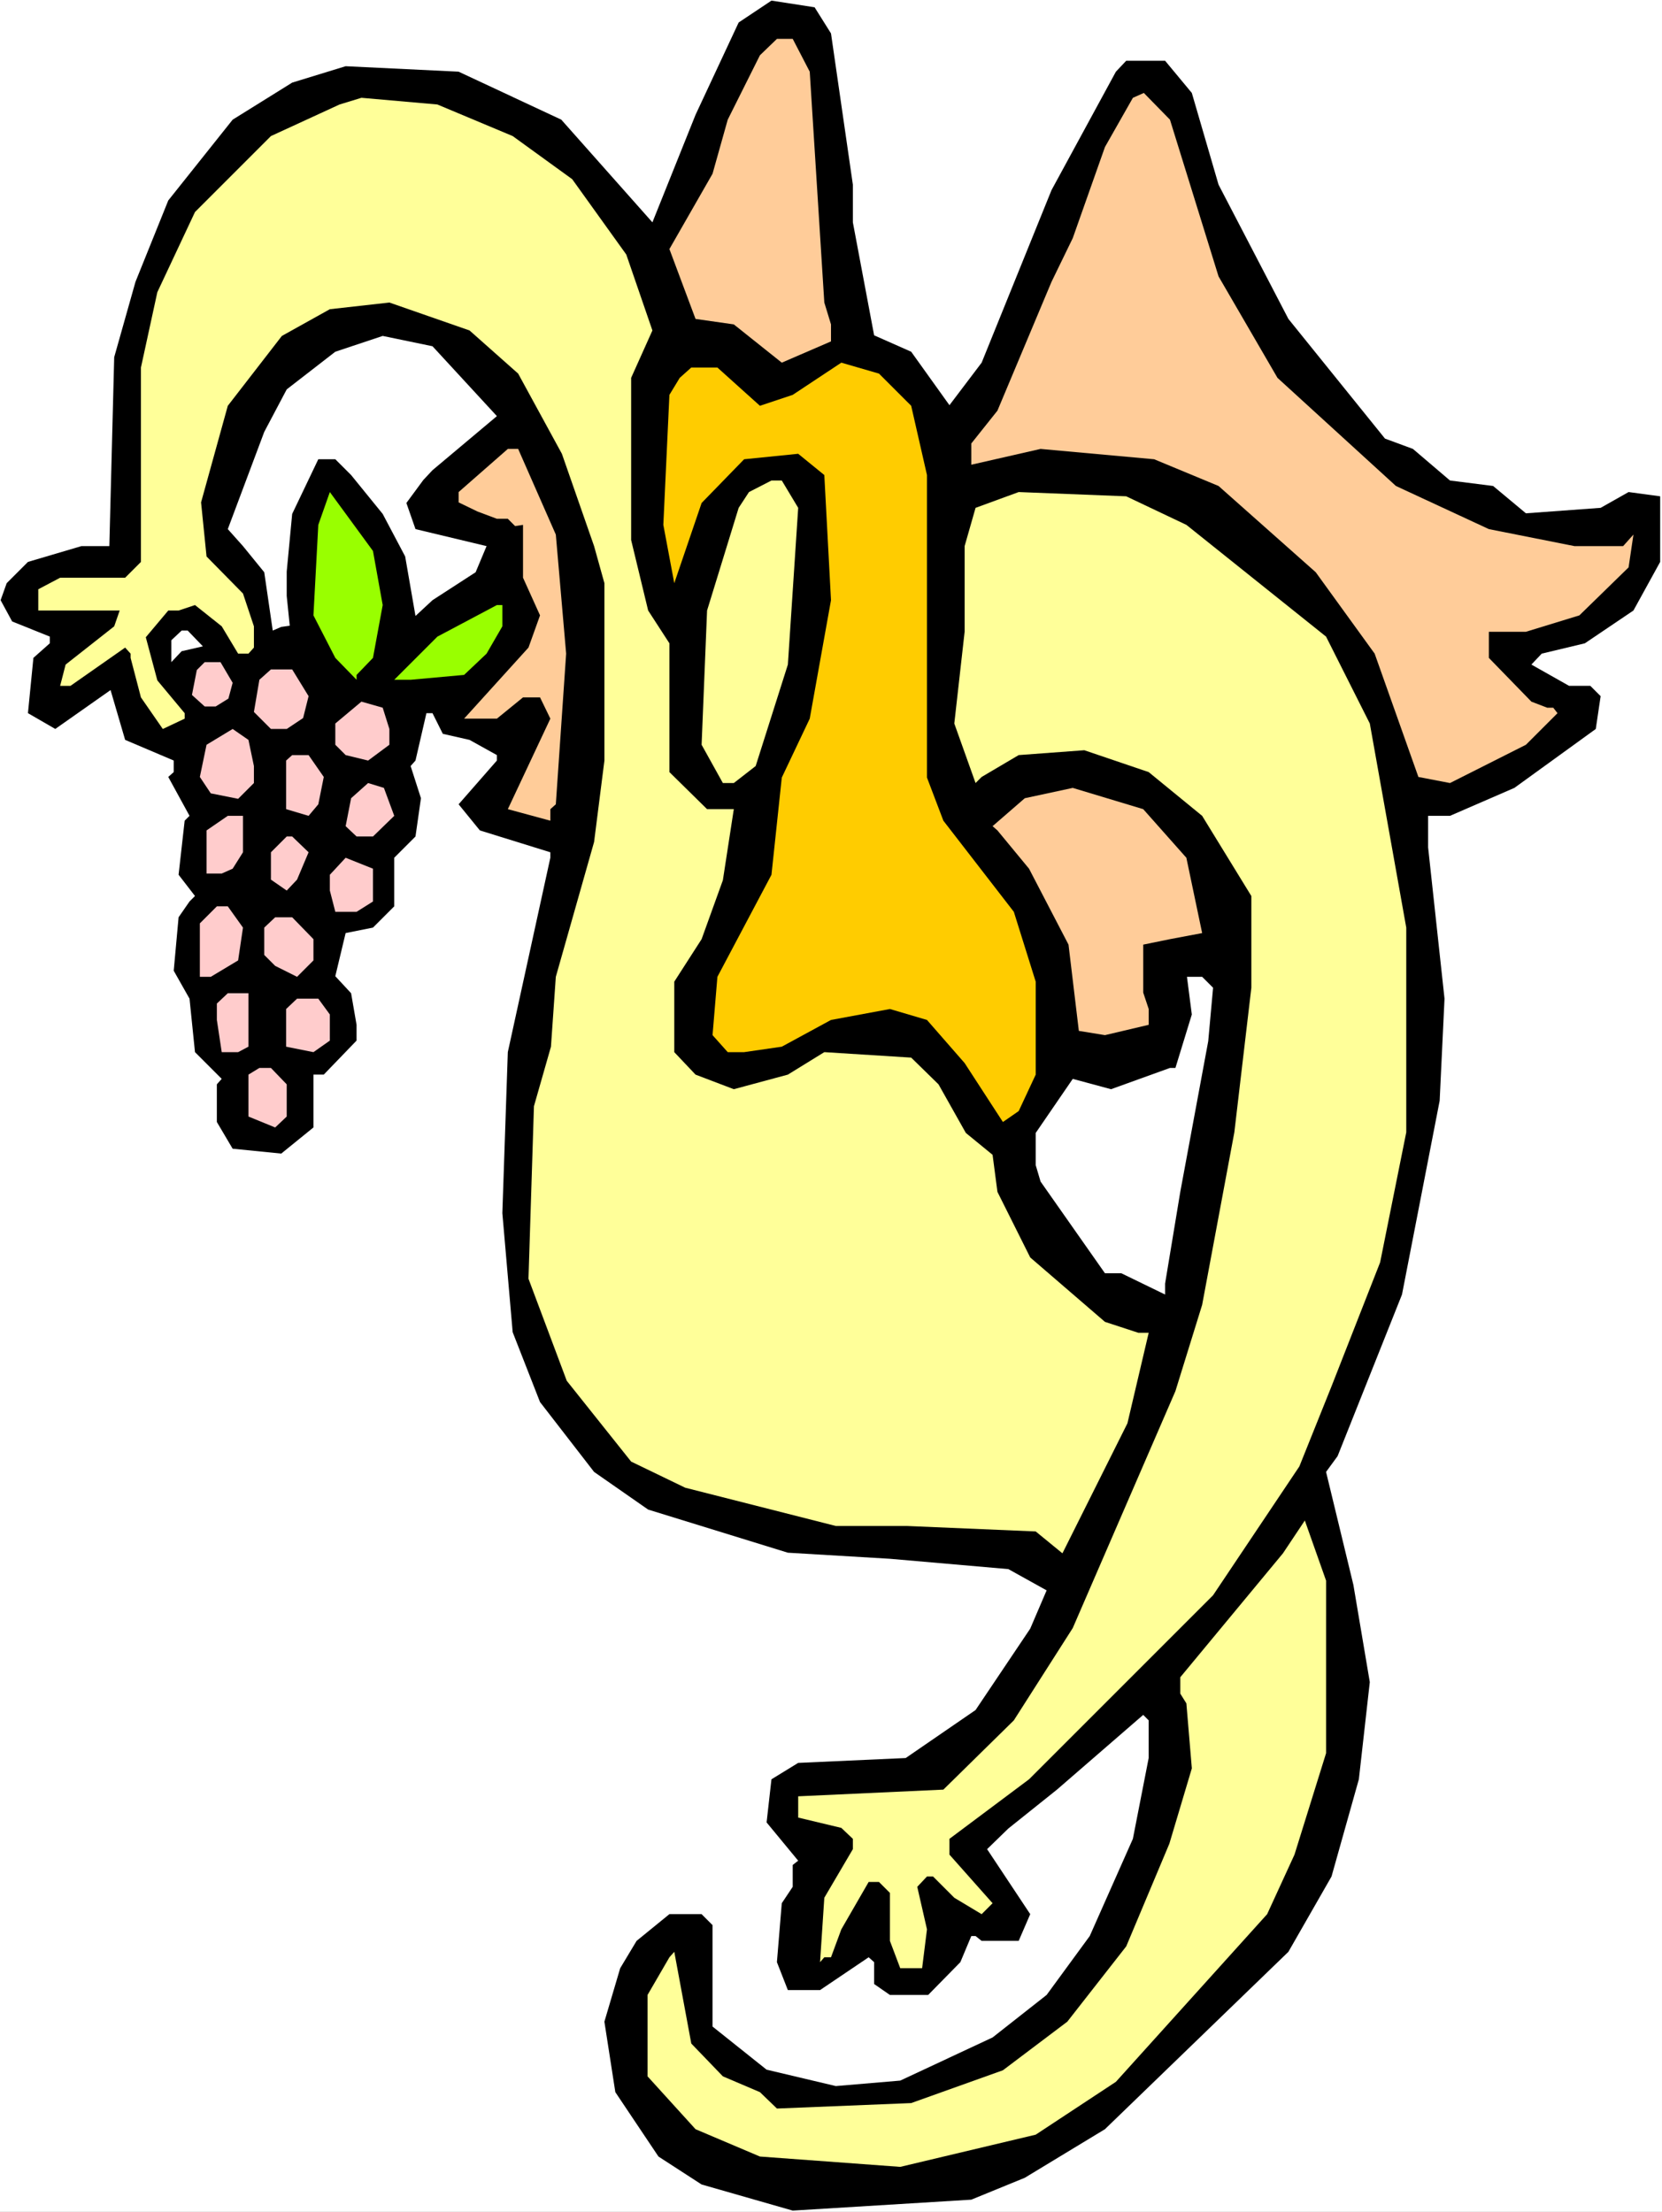 <?xml version="1.0" encoding="UTF-8" standalone="no"?>
<svg
   version="1.0"
   width="116.983mm"
   height="155.668mm"
   id="svg30"
   sodipodi:docname="Holding Grapes.wmf"
   xmlns:inkscape="http://www.inkscape.org/namespaces/inkscape"
   xmlns:sodipodi="http://sodipodi.sourceforge.net/DTD/sodipodi-0.dtd"
   xmlns="http://www.w3.org/2000/svg"
   xmlns:svg="http://www.w3.org/2000/svg">
  <rect width="100%" height="100%" fill="#808080" stroke="none"/>
  <sodipodi:namedview
     id="namedview30"
     pagecolor="#ffffff"
     bordercolor="#000000"
     borderopacity="0.25"
     inkscape:showpageshadow="2"
     inkscape:pageopacity="0.0"
     inkscape:pagecheckerboard="0"
     inkscape:deskcolor="#d1d1d1"
     inkscape:document-units="mm" />
  <defs
     id="defs1">
    <pattern
       id="WMFhbasepattern"
       patternUnits="userSpaceOnUse"
       width="6"
       height="6"
       x="0"
       y="0" />
  </defs>
  <path
     style="fill:#ffffff;fill-opacity:1;fill-rule:evenodd;stroke:none"
     d="M 0,588.353 H 442.139 V 0 H 0 Z"
     id="path1" />
  <path
     style="fill:#000000;fill-opacity:1;fill-rule:evenodd;stroke:none"
     d="M 221.069,8.888 226.887,49.124 v 10.019 l 5.656,30.056 9.858,4.363 10.181,14.22 8.565,-11.311 18.584,-45.892 17.13,-31.51 2.747,-2.909 h 10.342 l 7.11,8.564 7.11,24.4 18.584,35.712 25.694,31.833 7.434,2.747 9.858,8.403 11.474,1.454 8.726,7.272 19.877,-1.454 7.434,-4.201 8.403,1.131 v 17.452 l -7.11,12.927 -12.928,8.726 -11.474,2.747 -2.747,2.909 10.019,5.656 h 5.656 l 2.747,2.747 -1.293,8.726 -21.654,15.674 -17.13,7.433 h -5.818 v 8.403 l 4.363,40.236 -1.293,27.147 -10.019,51.548 -17.13,42.983 -3.07,4.201 7.272,30.056 4.363,25.855 -2.909,25.855 -7.272,25.855 -11.474,20.037 -48.803,47.185 -21.331,12.927 -14.221,5.817 -47.511,2.909 -24.24,-6.948 -11.474,-7.433 -11.474,-17.129 -2.909,-18.745 4.202,-14.22 4.363,-7.272 8.726,-7.11 h 8.565 l 2.909,2.909 v 26.986 l 14.382,11.473 18.422,4.363 17.13,-1.454 24.563,-11.473 14.382,-11.311 11.474,-15.674 11.474,-25.855 4.202,-21.492 v -10.019 l -1.454,-1.454 -22.947,19.876 -12.928,10.342 -5.656,5.494 11.474,17.29 -3.07,7.11 h -9.858 l -1.616,-1.293 h -1.131 l -2.909,6.948 -8.565,8.726 h -10.181 l -4.202,-2.909 v -5.817 l -1.454,-1.293 -12.928,8.726 h -8.565 l -2.909,-7.433 1.293,-15.674 2.909,-4.363 v -5.817 l 1.454,-1.131 -8.403,-10.18 1.293,-11.473 7.11,-4.363 28.603,-1.293 18.584,-12.766 14.544,-21.653 4.363,-10.18 -10.181,-5.656 -31.512,-2.747 -27.149,-1.616 -37.168,-11.473 -14.382,-10.019 -14.382,-18.583 -7.272,-18.583 -2.747,-31.672 1.454,-42.822 11.312,-51.709 v -1.454 l -18.746,-5.817 -5.656,-6.948 10.181,-11.635 v -1.454 l -7.272,-4.04 -7.11,-1.616 -2.747,-5.494 h -1.616 l -2.909,12.604 -1.293,1.454 2.747,8.564 -1.454,10.18 -5.656,5.656 v 12.927 l -5.656,5.656 -7.272,1.454 -2.747,11.473 4.202,4.525 1.454,8.403 v 4.201 l -8.726,9.049 h -2.747 v 14.058 l -8.565,6.948 -12.928,-1.293 -4.202,-7.11 v -10.019 l 1.293,-1.454 -7.11,-7.11 -1.454,-14.22 -4.202,-7.433 1.293,-14.22 2.909,-4.201 1.454,-1.454 -4.363,-5.656 1.616,-14.382 1.293,-1.293 -5.656,-10.342 1.454,-1.293 v -3.07 l -12.928,-5.494 -3.878,-13.25 -14.706,10.342 -7.272,-4.201 1.454,-14.705 4.363,-3.878 v -1.778 L 3.232,165.308 0.162,159.652 1.778,155.127 7.434,149.472 21.654,145.27 h 7.434 l 1.293,-50.255 5.656,-20.037 8.726,-21.653 17.13,-21.492 15.837,-9.857 14.221,-4.363 30.058,1.454 27.31,12.766 24.24,27.309 11.474,-28.602 11.474,-24.562 8.726,-5.817 11.474,1.778 z"
     id="path2" />
  <path
     style="fill:#ffcc99;fill-opacity:1;fill-rule:evenodd;stroke:none"
     d="m 215.413,19.068 3.878,61.405 1.778,5.817 v 4.525 l -13.09,5.656 -12.766,-10.18 -10.181,-1.454 -6.949,-18.583 11.474,-20.037 4.04,-14.382 8.565,-17.129 4.525,-4.363 h 4.202 z"
     id="path3" />
  <path
     style="fill:#ffcc99;fill-opacity:1;fill-rule:evenodd;stroke:none"
     d="m 324.17,73.524 15.675,26.986 31.512,28.763 24.725,11.473 22.786,4.525 h 12.928 l 2.747,-3.07 -1.293,8.726 -13.09,12.766 -14.221,4.363 h -9.858 v 6.948 l 11.312,11.635 4.202,1.616 h 1.616 l 1.131,1.454 -8.403,8.403 -20.2,10.18 -8.403,-1.616 -11.635,-32.803 -15.675,-21.653 -25.856,-22.946 -17.13,-7.11 -30.219,-2.747 -18.422,4.201 v -5.656 l 6.949,-8.726 14.382,-34.257 5.656,-11.635 8.565,-24.239 7.434,-13.089 2.909,-1.293 6.949,7.11 z"
     id="path4" />
  <path
     style="fill:#ffff99;fill-opacity:1;fill-rule:evenodd;stroke:none"
     d="m 136.391,36.196 15.837,11.473 14.382,20.037 6.949,20.199 -5.656,12.604 v 43.145 l 4.525,18.745 5.656,8.726 v 34.257 l 10.019,9.857 h 7.11 l -2.909,18.906 -5.656,15.674 -7.272,11.311 v 18.745 l 5.656,5.979 10.181,3.878 14.382,-3.878 9.696,-5.979 23.109,1.454 7.272,7.11 7.272,12.927 7.11,5.817 1.293,9.857 8.726,17.452 19.877,17.129 8.888,2.909 h 2.747 l -5.656,24.077 -17.291,34.581 -7.11,-5.817 -34.259,-1.454 h -18.907 l -40.077,-10.18 -14.382,-6.948 -17.13,-21.492 -10.181,-27.147 1.454,-45.892 4.525,-15.836 1.293,-18.583 10.181,-35.873 2.747,-21.653 v -47.185 l -2.747,-9.857 -8.565,-24.562 -11.635,-21.33 -12.928,-11.473 -21.331,-7.433 -15.837,1.778 -12.766,7.11 -14.382,18.583 -7.11,25.693 1.454,14.382 9.696,9.857 2.909,8.726 v 5.656 l -1.454,1.616 h -2.747 l -4.363,-7.272 -7.11,-5.656 -4.363,1.454 h -2.747 l -5.979,7.11 3.07,11.473 7.272,8.726 v 1.454 l -5.818,2.747 -5.818,-8.403 -2.747,-10.503 v -1.131 l -1.454,-1.616 -14.544,10.18 h -2.747 l 1.454,-5.656 12.928,-10.18 1.454,-4.201 h -21.654 v -5.656 l 5.818,-3.07 h 17.291 l 4.202,-4.201 V 97.763 L 41.854,77.725 51.874,56.395 72.074,36.196 90.335,27.794 96.152,26.016 l 20.2,1.778 z"
     id="path5" />
  <path
     style="fill:#ffffff;fill-opacity:1;fill-rule:evenodd;stroke:none"
     d="m 132.189,110.69 -17.13,14.382 -2.424,2.585 -4.525,6.14 2.424,6.948 18.907,4.525 -2.909,6.948 -11.474,7.433 -4.525,4.201 -2.747,-15.836 -5.979,-11.311 -8.403,-10.342 -4.202,-4.201 h -4.525 l -6.949,14.543 -1.454,15.351 v 6.464 l 0.808,7.918 -2.262,0.323 -2.262,0.97 -2.262,-15.513 -5.656,-6.948 -4.04,-4.525 9.696,-25.855 5.979,-11.311 12.928,-10.019 12.605,-4.201 13.251,2.747 z"
     id="path6" />
  <path
     style="fill:#ffcc00;fill-opacity:1;fill-rule:evenodd;stroke:none"
     d="m 242.401,107.943 4.202,18.421 v 80.472 l 4.363,11.473 18.746,24.239 5.818,18.583 v 24.723 l -4.525,9.695 -4.202,2.909 -10.181,-15.674 -10.019,-11.473 -9.858,-2.909 -15.675,2.909 -13.09,7.11 -10.019,1.454 h -4.363 l -4.04,-4.525 1.293,-15.513 14.382,-27.147 2.747,-25.855 7.434,-15.674 5.656,-31.51 -1.778,-33.288 -6.949,-5.656 -14.382,1.454 -11.312,11.635 -7.272,21.33 -2.909,-15.513 1.616,-34.581 2.747,-4.525 3.07,-2.747 h 6.949 l 11.312,10.18 8.726,-2.909 12.928,-8.564 10.019,2.909 z"
     id="path7" />
  <path
     style="fill:#ffcc99;fill-opacity:1;fill-rule:evenodd;stroke:none"
     d="m 147.864,142.2 2.747,31.672 -2.747,40.075 -1.454,1.293 v 3.07 l -11.312,-3.07 11.312,-24.077 -2.747,-5.656 h -4.525 l -6.949,5.656 h -8.726 l 17.13,-18.906 3.07,-8.564 -4.525,-10.019 v -14.058 l -2.101,0.323 -1.939,-1.939 h -2.909 l -5.171,-1.939 -5.01,-2.424 v -2.747 l 13.09,-11.473 h 2.747 z"
     id="path8" />
  <path
     style="fill:#ffff99;fill-opacity:1;fill-rule:evenodd;stroke:none"
     d="m 212.343,135.09 -2.747,41.691 -8.565,26.986 -5.818,4.525 h -2.909 l -5.656,-10.18 1.454,-35.712 8.403,-27.309 2.747,-4.201 5.979,-3.07 h 2.747 z"
     id="path9" />
  <path
     style="fill:#99ff00;fill-opacity:1;fill-rule:evenodd;stroke:none"
     d="m 101.808,160.945 -2.586,14.058 -4.363,4.525 v 1.293 l -5.656,-5.817 -5.818,-11.311 1.293,-24.077 3.07,-8.726 11.474,15.674 z"
     id="path10" />
  <path
     style="fill:#ffff99;fill-opacity:1;fill-rule:evenodd;stroke:none"
     d="m 315.606,139.615 37.168,29.733 11.635,23.108 9.696,54.295 v 54.456 l -6.949,34.581 -12.928,32.965 -8.565,21.33 -22.947,34.257 -48.965,48.962 -21.17,15.836 v 4.201 l 11.474,12.927 -2.909,2.909 -7.272,-4.363 -5.656,-5.656 h -1.616 l -2.586,2.747 2.586,11.311 -1.293,10.342 h -5.818 l -2.747,-7.272 v -12.766 l -2.909,-2.909 h -2.747 l -7.272,12.604 -2.747,7.433 h -1.778 l -1.131,1.293 1.131,-17.129 7.595,-12.927 v -2.747 l -3.07,-2.909 -11.474,-2.747 v -5.656 l 38.622,-1.778 18.746,-18.421 15.675,-24.562 27.31,-63.021 7.11,-22.946 8.565,-45.892 4.525,-38.459 V 238.347 l -13.09,-21.33 -14.221,-11.635 -17.13,-5.817 -17.453,1.293 -9.858,5.817 -1.616,1.616 -5.656,-15.836 2.747,-24.4 v -22.784 l 2.909,-10.18 11.474,-4.201 28.603,1.131 z"
     id="path11" />
  <path
     style="fill:#99ff00;fill-opacity:1;fill-rule:evenodd;stroke:none"
     d="m 133.644,166.6 -4.202,7.272 -5.979,5.656 -14.221,1.293 h -4.363 l 11.474,-11.473 15.837,-8.403 h 1.454 z"
     id="path12" />
  <path
     style="fill:#ffffff;fill-opacity:1;fill-rule:evenodd;stroke:none"
     d="m 53.975,171.933 -5.656,1.293 -2.747,2.909 v -5.817 l 2.747,-2.585 h 1.616 z"
     id="path13" />
  <path
     style="fill:#ffcccc;fill-opacity:1;fill-rule:evenodd;stroke:none"
     d="m 82.093,185.183 -1.454,5.817 -4.363,2.909 h -4.202 l -4.525,-4.525 1.454,-8.564 3.07,-2.747 h 5.656 z"
     id="path14" />
  <path
     style="fill:#ffcccc;fill-opacity:1;fill-rule:evenodd;stroke:none"
     d="m 61.893,181.628 -1.131,4.201 -3.394,2.101 h -2.909 l -3.394,-3.07 1.293,-6.625 2.101,-2.101 h 4.202 z"
     id="path15" />
  <path
     style="fill:#ffcccc;fill-opacity:1;fill-rule:evenodd;stroke:none"
     d="m 103.586,193.909 v 4.201 l -5.656,4.201 -5.979,-1.454 -2.747,-2.747 v -5.656 l 6.949,-5.817 5.656,1.616 z"
     id="path16" />
  <path
     style="fill:#ffcccc;fill-opacity:1;fill-rule:evenodd;stroke:none"
     d="m 67.549,203.766 v 4.525 l -4.202,4.201 -7.272,-1.454 -2.909,-4.363 1.778,-8.564 6.949,-4.201 4.202,2.909 z"
     id="path17" />
  <path
     style="fill:#ffcccc;fill-opacity:1;fill-rule:evenodd;stroke:none"
     d="m 86.133,206.675 -1.454,7.272 -2.586,3.07 -5.979,-1.778 v -12.927 l 1.616,-1.454 h 4.363 z"
     id="path18" />
  <path
     style="fill:#ffcccc;fill-opacity:1;fill-rule:evenodd;stroke:none"
     d="m 104.879,217.017 -5.656,5.494 h -4.363 l -2.909,-2.747 1.454,-7.433 4.525,-4.04 4.202,1.293 z"
     id="path19" />
  <path
     style="fill:#ffcc99;fill-opacity:1;fill-rule:evenodd;stroke:none"
     d="m 315.606,228.167 4.202,20.037 -8.565,1.616 -7.11,1.454 v 12.766 l 1.454,4.363 v 4.201 l -11.635,2.747 -6.949,-1.131 -2.747,-22.946 -10.504,-20.199 -8.403,-10.18 -1.293,-1.131 8.565,-7.433 12.766,-2.747 18.746,5.656 z"
     id="path20" />
  <path
     style="fill:#ffcccc;fill-opacity:1;fill-rule:evenodd;stroke:none"
     d="m 64.64,226.712 -2.747,4.363 -2.909,1.293 h -4.04 v -11.473 l 5.656,-3.878 h 4.04 z"
     id="path21" />
  <path
     style="fill:#ffcccc;fill-opacity:1;fill-rule:evenodd;stroke:none"
     d="m 82.093,226.712 -3.07,7.272 -2.747,2.909 -4.202,-2.909 v -7.272 l 4.202,-4.201 h 1.454 z"
     id="path22" />
  <path
     style="fill:#ffcccc;fill-opacity:1;fill-rule:evenodd;stroke:none"
     d="m 99.223,239.801 -4.363,2.747 h -5.656 l -1.454,-5.656 v -4.201 l 4.202,-4.525 7.272,2.909 z"
     id="path23" />
  <path
     style="fill:#ffcccc;fill-opacity:1;fill-rule:evenodd;stroke:none"
     d="m 64.64,246.75 -1.293,8.726 -7.272,4.363 H 53.167 V 245.619 l 4.525,-4.525 h 2.909 z"
     id="path24" />
  <path
     style="fill:#ffcccc;fill-opacity:1;fill-rule:evenodd;stroke:none"
     d="m 83.386,249.82 v 5.656 l -4.363,4.363 -5.818,-2.909 -2.909,-2.909 v -7.272 l 2.909,-2.747 h 4.525 z"
     id="path25" />
  <path
     style="fill:#ffffff;fill-opacity:1;fill-rule:evenodd;stroke:none"
     d="m 322.716,262.747 -1.293,14.22 -7.434,40.075 -4.04,24.4 v 2.909 l -11.635,-5.656 h -4.363 l -17.13,-24.4 -1.293,-4.363 v -8.564 l 9.858,-14.382 10.181,2.747 15.675,-5.656 h 1.454 l 4.363,-14.22 -1.293,-10.019 h 4.04 z"
     id="path26" />
  <path
     style="fill:#ffcccc;fill-opacity:1;fill-rule:evenodd;stroke:none"
     d="m 66.095,278.421 -2.747,1.454 h -4.363 l -1.293,-8.564 v -4.363 l 2.909,-2.747 h 5.494 z"
     id="path27" />
  <path
     style="fill:#ffcccc;fill-opacity:1;fill-rule:evenodd;stroke:none"
     d="m 87.749,269.857 v 6.948 l -4.363,3.07 -7.272,-1.454 v -10.019 l 2.909,-2.747 h 5.656 z"
     id="path28" />
  <path
     style="fill:#ffcccc;fill-opacity:1;fill-rule:evenodd;stroke:none"
     d="m 76.275,288.44 v 8.564 l -3.07,2.909 -7.11,-2.909 v -11.15 l 2.909,-1.778 h 3.07 z"
     id="path29" />
  <path
     style="fill:#ffff99;fill-opacity:1;fill-rule:evenodd;stroke:none"
     d="m 352.774,466.352 -8.403,26.986 -7.272,15.836 -40.238,44.599 -21.331,14.058 -36.037,8.564 -37.33,-2.747 -17.13,-7.272 -12.766,-14.058 v -21.653 l 5.818,-10.019 1.293,-1.454 4.525,24.4 8.403,8.726 9.858,4.201 4.525,4.363 35.714,-1.454 24.402,-8.726 17.13,-12.927 15.675,-20.037 11.474,-27.309 5.979,-20.037 -1.454,-17.29 -1.616,-2.585 v -4.363 l 27.31,-32.965 5.818,-8.726 5.656,15.998 z"
     id="path30" />
</svg>
